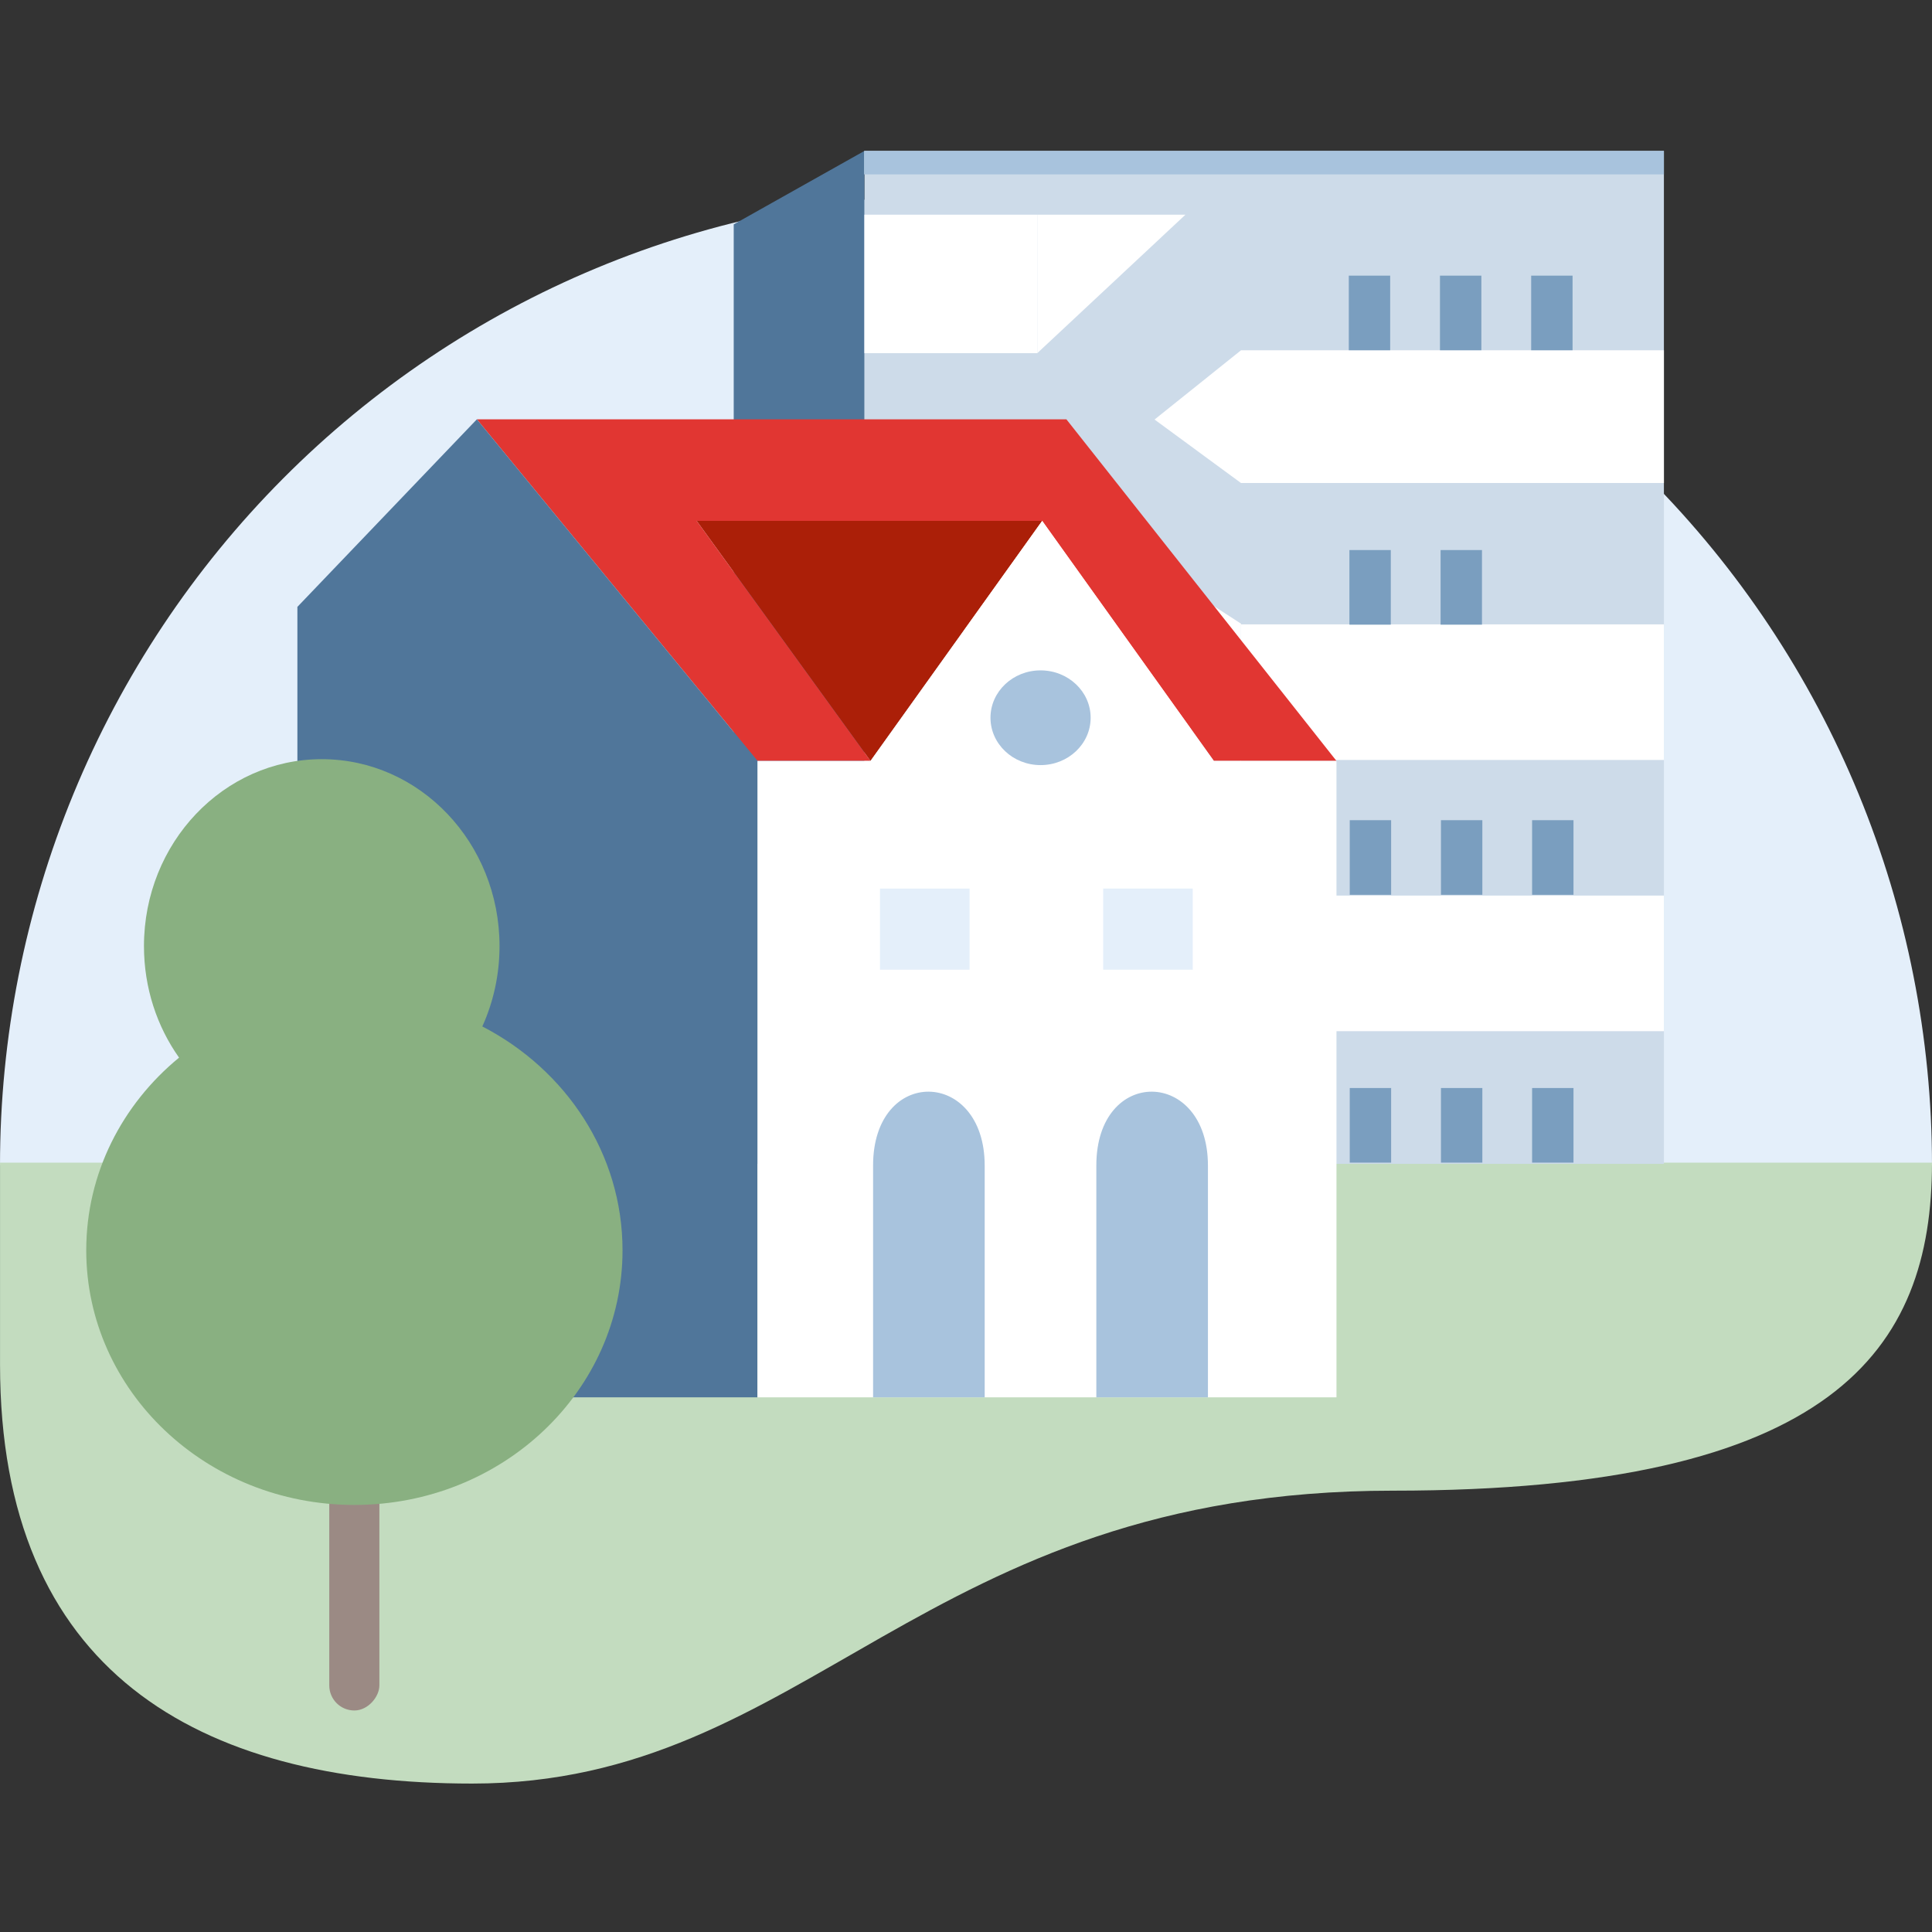 <?xml version="1.0" encoding="UTF-8"?>
<svg width="128px" height="128px" viewBox="0 0 128 128" version="1.1" xmlns="http://www.w3.org/2000/svg" xmlns:xlink="http://www.w3.org/1999/xlink">
    <rect x="0" y="0" width="128" height="128" fill="#333333" stroke="none"/>
    <title>DF326E8B-87A6-4BA5-9964-38C3734C4785</title>
    <g id="01_Basics_Icons_Illustrations/06_illustrations_128x128/Product/z34-property-2" stroke="none" stroke-width="1" fill="none" fill-rule="evenodd">
        <g id="128x128_z34-property-2" transform="translate(0, 10)">
            <path d="M128,67.2 C128,58.752 126.345,50.387 123.128,42.582 C119.912,34.777 115.198,27.685 109.255,21.712 C103.312,15.738 96.257,10.999 88.492,7.766 C80.727,4.534 72.405,2.87 64,2.87 C55.595,2.87 47.273,4.534 39.508,7.766 C31.743,10.999 24.688,15.738 18.745,21.712 C12.802,27.685 8.088,34.777 4.872,42.582 C1.655,50.387 0,58.752 0,67.2 L64,67.2 L128,67.2 Z" id="Path" fill="#E4EFFA" fill-rule="nonzero"></path>
            <path d="M92.282,88.761 C60.95,88.761 53.632,108.166 31.281,108.166 C13.054,108.166 0.002,100.703 0.002,80.399 L0.002,67.027 L128,67.027 C127.998,79.421 121.525,88.761 92.282,88.761 Z" id="Path" fill="#C3DCBF" fill-rule="nonzero"></path>
            <polygon id="Path" fill="#CDDBE9" points="57.268 7.10542705e-15 110.238 7.10542705e-15 110.238 67.108 57.268 67.108"></polygon>
            <polygon id="Path" fill="#50769A" fill-rule="nonzero" points="57.268 7.10542705e-15 57.268 67.108 48.611 67.108 48.611 4.864"></polygon>
            <rect id="Rectangle" fill="#7A9EBF" fill-rule="nonzero" transform="translate(62.994, 55.844) scale(-1, 1) translate(-62.994, -55.844)" x="61.623" y="53.373" width="2.742" height="4.943"></rect>
            <rect id="Rectangle" fill="#7A9EBF" fill-rule="nonzero" transform="translate(62.994, 38.104) scale(-1, 1) translate(-62.994, -38.104)" x="61.623" y="35.667" width="2.742" height="4.874"></rect>
            <rect id="Rectangle" fill="#FFFFFF" fill-rule="nonzero" transform="translate(62.994, 27.158) scale(-1, 1) translate(-62.994, -27.158)" x="57.268" y="22.57" width="11.453" height="9.175"></rect>
            <polygon id="Path" fill="#FFFFFF" fill-rule="nonzero" points="68.722 4.223 57.269 4.223 57.269 13.398 68.722 13.398"></polygon>
            <polygon id="Path" fill="#FFFFFF" fill-rule="nonzero" points="68.722 13.398 68.722 4.223 78.539 4.223"></polygon>
            <rect id="Rectangle" fill="#FFFFFF" fill-rule="nonzero" transform="translate(62.994, 62.701) scale(-1, 1) translate(-62.994, -62.701)" x="57.268" y="58.327" width="11.453" height="8.748"></rect>
            <rect id="Rectangle" fill="#FFFFFF" fill-rule="nonzero" transform="translate(62.994, 45.129) scale(-1, 1) translate(-62.994, -45.129)" x="57.268" y="40.541" width="11.453" height="9.175"></rect>
            <polygon id="Path" fill="#FFFFFF" fill-rule="nonzero" points="82.219 67.109 68.651 58.323 68.651 67.071"></polygon>
            <polygon id="Path" fill="#FFFFFF" fill-rule="nonzero" points="68.651 40.41 82.219 49.196 82.219 58.324 68.651 49.538"></polygon>
            <polygon id="Path" fill="#FFFFFF" fill-rule="nonzero" points="82.219 40.447 68.651 31.662 68.651 22.533 82.219 31.319"></polygon>
            <polygon id="Path" fill="#FFFFFF" fill-rule="nonzero" points="110.238 13.208 82.219 13.208 76.493 17.795 82.219 22.001 110.238 22.001"></polygon>
            <polygon id="Path" fill="#FFFFFF" fill-rule="nonzero" points="110.238 31.367 82.219 31.367 82.219 40.35 110.238 40.35"></polygon>
            <polygon id="Path" fill="#FFFFFF" fill-rule="nonzero" points="110.238 49.334 82.219 49.334 82.219 58.318 110.238 58.318"></polygon>
            <rect id="Rectangle" fill="#A8C3DD" fill-rule="nonzero" transform="translate(83.741, 0.777) scale(-1, 1) translate(-83.741, -0.777)" x="57.245" y="3.55271353e-15" width="52.993" height="1.554"></rect>
            <rect id="Rectangle" fill="#7A9EBF" fill-rule="nonzero" transform="translate(102.877, 46.811) scale(-1, 1) translate(-102.877, -46.811)" x="101.506" y="44.339" width="2.742" height="4.943"></rect>
            <rect id="Rectangle" fill="#7A9EBF" fill-rule="nonzero" transform="translate(102.815, 10.733) scale(-1, 1) translate(-102.815, -10.733)" x="101.444" y="8.262" width="2.742" height="4.943"></rect>
            <rect id="Rectangle" fill="#7A9EBF" fill-rule="nonzero" transform="translate(102.877, 64.556) scale(-1, 1) translate(-102.877, -64.556)" x="101.506" y="62.084" width="2.742" height="4.943"></rect>
            <rect id="Rectangle" fill="#7A9EBF" fill-rule="nonzero" transform="translate(96.838, 46.811) scale(-1, 1) translate(-96.838, -46.811)" x="95.467" y="44.339" width="2.742" height="4.943"></rect>
            <rect id="Rectangle" fill="#7A9EBF" fill-rule="nonzero" transform="translate(96.814, 28.914) scale(-1, 1) translate(-96.814, -28.914)" x="95.443" y="26.443" width="2.742" height="4.943"></rect>
            <rect id="Rectangle" fill="#7A9EBF" fill-rule="nonzero" transform="translate(96.773, 10.733) scale(-1, 1) translate(-96.773, -10.733)" x="95.402" y="8.262" width="2.742" height="4.943"></rect>
            <rect id="Rectangle" fill="#7A9EBF" fill-rule="nonzero" transform="translate(96.838, 64.556) scale(-1, 1) translate(-96.838, -64.556)" x="95.467" y="62.084" width="2.742" height="4.943"></rect>
            <rect id="Rectangle" fill="#7A9EBF" fill-rule="nonzero" transform="translate(90.795, 46.811) scale(-1, 1) translate(-90.795, -46.811)" x="89.424" y="44.339" width="2.742" height="4.943"></rect>
            <rect id="Rectangle" fill="#7A9EBF" fill-rule="nonzero" transform="translate(90.773, 28.914) scale(-1, 1) translate(-90.773, -28.914)" x="89.402" y="26.443" width="2.742" height="4.943"></rect>
            <rect id="Rectangle" fill="#7A9EBF" fill-rule="nonzero" transform="translate(90.732, 10.733) scale(-1, 1) translate(-90.732, -10.733)" x="89.361" y="8.262" width="2.742" height="4.943"></rect>
            <rect id="Rectangle" fill="#7A9EBF" fill-rule="nonzero" transform="translate(90.795, 64.556) scale(-1, 1) translate(-90.795, -64.556)" x="89.424" y="62.084" width="2.742" height="4.943"></rect>
            <polygon id="Path" fill="#AB1F08" fill-rule="nonzero" points="69.047 24.509 57.672 40.413 46.158 24.509"></polygon>
            <polygon id="Path" fill="#E13632" fill-rule="nonzero" points="80.422 40.413 69.047 24.509 46.158 24.509 57.672 40.413 50.183 40.413 31.594 17.78 70.65 17.78 88.545 40.413"></polygon>
            <polygon id="Path" fill="#50769A" fill-rule="nonzero" points="50.183 40.413 50.183 82.577 19.703 82.577 19.703 30.207 31.594 17.78"></polygon>
            <polygon id="Path" fill="#FFFFFF" fill-rule="nonzero" points="69.047 24.509 80.422 40.413 88.545 40.413 88.545 82.577 50.183 82.577 50.183 40.413 57.672 40.413"></polygon>
            <path d="M80.029,67.221 C80.029,60.771 72.635,60.618 72.635,67.221 L72.635,82.576 L80.029,82.576 L80.029,67.221 Z" id="Path" fill="#A8C3DD" fill-rule="nonzero"></path>
            <path d="M65.238,67.221 C65.238,60.771 57.844,60.618 57.844,67.221 L57.844,82.576 L65.238,82.576 L65.238,67.221 Z" id="Path" fill="#A8C3DD" fill-rule="nonzero"></path>
            <ellipse id="Oval" fill="#A8C3DD" fill-rule="nonzero" transform="translate(68.94, 37.553) scale(-1, 1) translate(-68.94, -37.553)" cx="68.94" cy="37.552" rx="3.318" ry="3.138"></ellipse>
            <polygon id="Path" fill="#E4EFFA" fill-rule="nonzero" points="79.023 54.244 73.089 54.244 73.089 48.869 79.023 48.869"></polygon>
            <rect id="Rectangle" fill="#E4EFFA" fill-rule="nonzero" transform="translate(61.269, 51.557) rotate(180) translate(-61.269, -51.557)" x="58.302" y="48.869" width="5.935" height="5.374"></rect>
            <rect id="Rectangle" fill="#9B8A84" fill-rule="nonzero" transform="translate(23.475, 87.417) scale(-1, 1) translate(-23.475, -87.417)" x="21.815" y="71.511" width="3.32" height="31.813" rx="1.66"></rect>
            <path d="M9.538,52.682 C9.538,45.842 14.812,40.297 21.316,40.297 C27.821,40.297 33.095,45.842 33.095,52.682 C33.095,54.588 32.685,56.393 31.955,58.005 C37.488,60.863 41.244,66.433 41.244,72.836 C41.244,82.153 33.29,89.706 23.479,89.706 C13.668,89.706 5.714,82.153 5.714,72.836 C5.714,67.736 8.097,63.165 11.863,60.071 C10.402,58.008 9.538,55.452 9.538,52.682 Z" id="Path" fill="#89B081"></path>
        </g>
        <polygon id="BG" fill-opacity="0" fill="#FFFFFF" points="0 128 128 128 128 0 0 0"></polygon>
    </g>
</svg>
